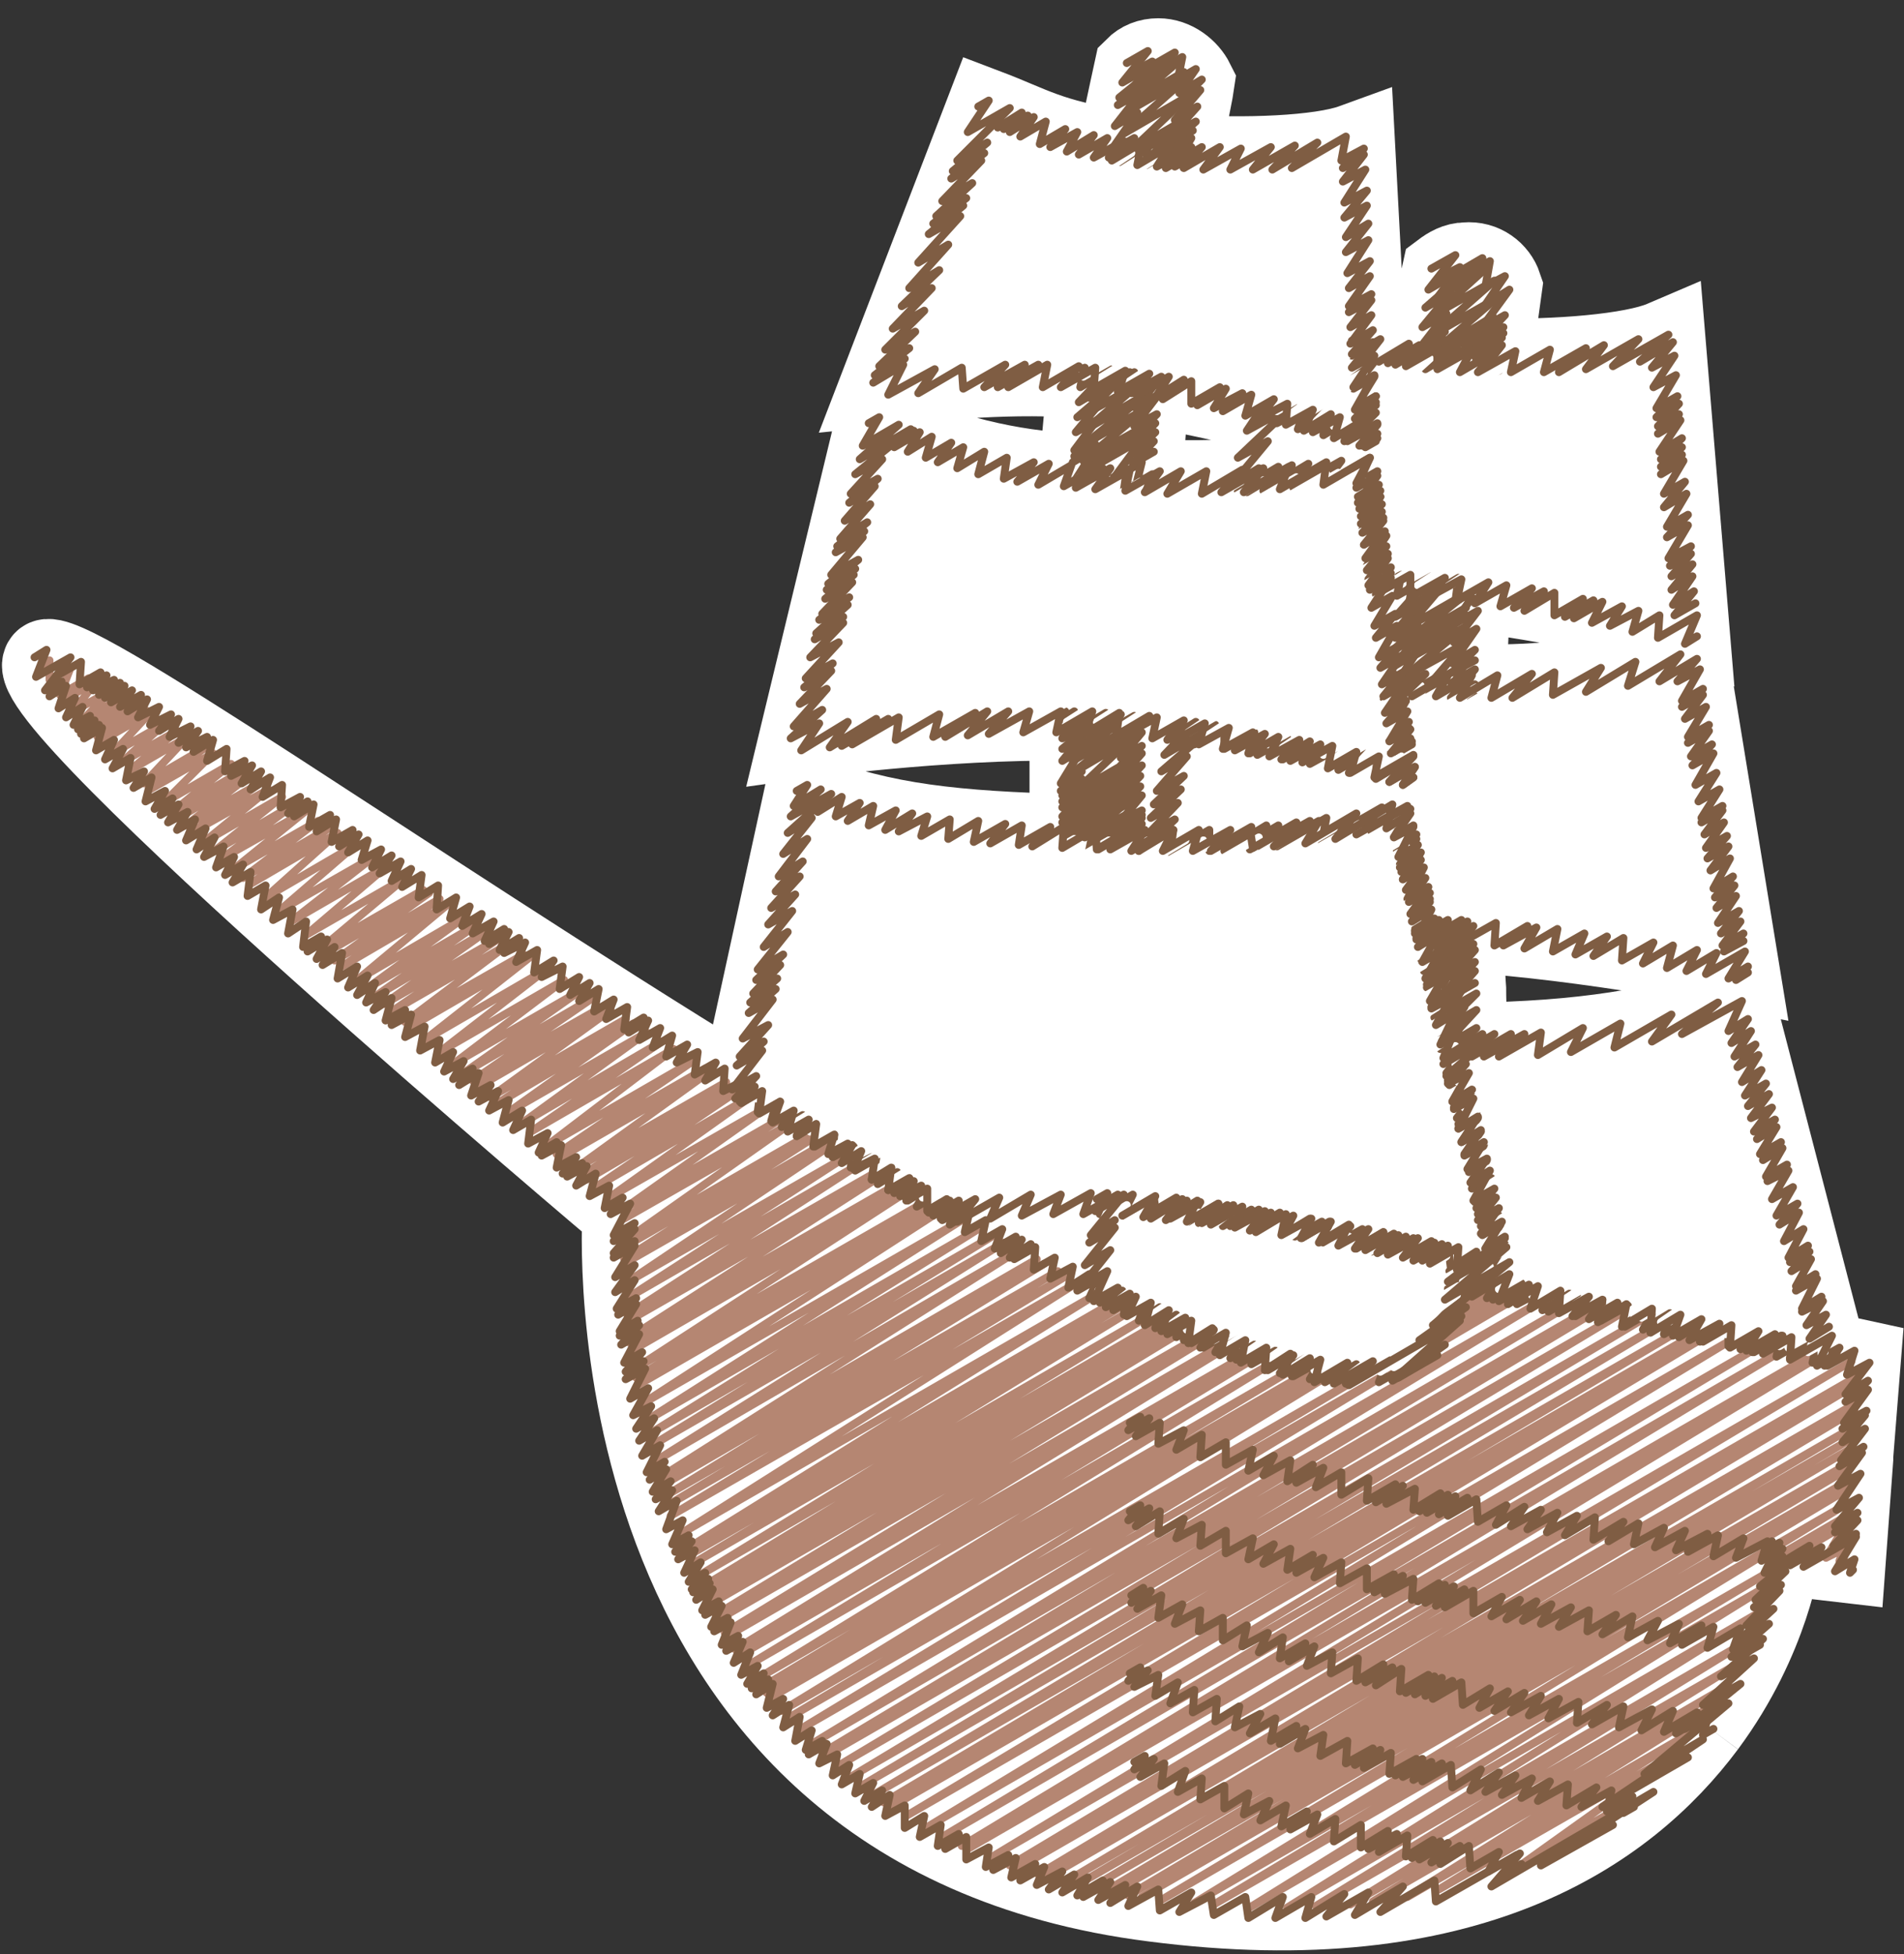 <?xml version="1.0" encoding="utf-8"?>
<!-- Generator: Adobe Illustrator 24.2.3, SVG Export Plug-In . SVG Version: 6.00 Build 0)  -->
<svg version="1.1" id="お知らせ_x30FB_施設紹介"
	 xmlns="http://www.w3.org/2000/svg" xmlns:xlink="http://www.w3.org/1999/xlink" x="0px" y="0px" width="126.9px" height="130.2px"
	 viewBox="0 0 126.9 130.2" style="enable-background:new 0 0 126.9 130.2;" xml:space="preserve">
<rect x="0" y="0" width="126.9" height="130.2" fill="#333333" stroke="none"/>
<style type="text/css">
	.st0{fill:#FFFFFF;stroke:#FFFFFF;stroke-width:5.568;stroke-linecap:round;stroke-miterlimit:10;}
	.st1{fill:none;stroke:#B58672;stroke-width:0.526;stroke-linecap:round;stroke-linejoin:round;}
	.st2{fill:none;stroke:#7F5D43;stroke-width:0.526;stroke-linecap:round;stroke-linejoin:round;}
	.st3{fill:none;stroke:#FFFFFF;stroke-width:0.526;stroke-linecap:round;stroke-linejoin:round;}
</style>
<g>
	<path class="st0" d="M41.6,80.8c0,0-2.7,41,35.3,45.8c20.9,2.7,31.4-4.6,36.7-11.7c0,0,0,0,0.1,0l-0.1,0c4.3-5.8,5-11.4,5-11.4
		l4.3,0.5l0.5-6.8l0-0.2l0.5-6.3l-2.3-0.5l-6-23.1c-5.3,1.5-9.8,2.4-17.9,2.5c0-1.2-0.1-2.4-0.1-3.7c-0.1-1.3-0.1-2.6-0.1-3.9
		c8.3,0.5,18.3,2.5,18.3,2.5l-3.3-20.2c-7.6,1.4-11.8,1.5-14.9,1.4c0.1-2.2,0.2-4.3,0.3-6.4c5.2,0.6,11.4,2,14.6,2.8l-1.6-19.3
		c-2.1,0.9-7.2,1.3-11.6,1.2c0.1-0.9,0.2-1.8,0.4-2.7c0.1-0.7,0.2-1.5,0.3-2.2c-0.3-0.9-1.2-1.6-2.3-1.5c-0.6,0-1.1,0.3-1.5,0.6
		c-0.2,0.9-0.3,1.9-0.4,2.8c-0.1,0.9-0.3,1.8-0.4,2.7c-2-0.2-3.3-0.5-4.5-0.8L90.2,9.7c-2.2,0.8-7.3,1-11.6,0.7
		c0.2-0.9,0.3-1.8,0.5-2.7c0.1-0.7,0.3-1.5,0.4-2.2C79.1,4.7,78.2,4,77.2,4c-0.6,0-1.1,0.2-1.5,0.6c-0.2,0.9-0.4,1.9-0.6,2.8
		c-0.2,0.9-0.3,1.8-0.5,2.7c-4.7-0.7-5.9-1.6-8.8-2.7l-7,18.2c3.9-0.4,8.6-0.9,13.8-0.5c-0.2,2.2-0.4,4.4-0.6,6.6
		c-3.7-0.2-7.9-0.8-13.6-3.3l-5,20.7c0,0,9.3-1.3,17.9-1.2c0,0,0.1,0,0.1,0c0,1.4,0,2.8,0,4.2c0,1.2,0,2.4,0,3.6
		C63.7,55.5,58.8,55,53.7,53l-4.3,19.7C26.9,58.9,4.2,42.8,3,44.1C0.8,46.4,41.6,80.8,41.6,80.8z M75.4,48.4
		c1.1,0.1,2.2,0.2,3.3,0.4L77.2,56c-0.6,0-1.2,0-1.8,0c0-1.2,0-2.5,0-3.7C75.4,51,75.4,49.7,75.4,48.4z M84.4,27.3L82.8,32
		c-2.9,0.2-5,0.1-6.8,0c0.2-2.2,0.3-4.3,0.5-6.4C79.1,26.1,81.9,26.7,84.4,27.3z M93.9,39c-0.1,2.2-0.2,4.4-0.3,6.6
		c-0.2,0-0.5,0-0.7,0L92,39C92.6,39,93.3,39,93.9,39z M63.2,80.8c3.3-0.3,6.7-0.6,9.6-0.6c0.1,0,0.3,0,0.4,0c0.2,0,0.4,0,0.6,0
		l-1,5.6C69.8,84.3,66.5,82.6,63.2,80.8z"/>
	<g>
		<g>
			<g>
				<polyline class="st1" points="118.8,103.5 123.1,101 119.6,103.6 123,101.6 121.7,103.8 122.9,103.2 122.6,104 122.9,103.8 				
					"/>
				<polyline class="st1" points="97.3,85.6 97.4,85.5 97.2,86 97.9,85.6 96.7,87.6 99.7,85.9 96.1,88.7 100.6,86.1 95.1,90 
					101.4,86.3 				"/>
				<polyline class="st1" points="2.9,44.3 3.3,44 3.3,45.3 4.7,44.5 4,46.3 5.9,45.2 4.3,46.6 6.4,45.4 4.9,47.4 7.4,46 5.5,48 
					8.2,46.4 5.9,48.5 8.8,46.8 6.2,48.8 9.3,47.1 6.5,49.1 9.7,47.3 6.7,49.4 10,47.5 7.5,50.2 11,48.2 8.1,50.8 11.8,48.7 
					8.7,51.3 12.5,49.1 9.6,52.2 13.7,49.8 10,52.6 14.2,50.2 10.9,53.5 15.4,50.9 11.5,54.1 16.1,51.4 11.9,54.5 16.6,51.7 
					12.4,55 17.3,52.2 12.9,55.4 17.9,52.6 13.6,56.1 18.8,53.1 14.3,56.7 19.6,53.6 14.8,57.2 20.3,54.1 15.6,57.9 21.2,54.7 
					16.2,58.5 21.9,55.2 16.7,58.9 22.5,55.5 17.7,59.8 23.7,56.3 18.6,60.7 24.9,57.1 19.4,61.4 25.8,57.7 20.4,62.3 27,58.5 
					21.4,63.2 28.2,59.3 21.7,63.5 28.6,59.5 22.3,64 29.3,59.9 22.8,64.4 29.8,60.3 23.8,65.3 31,61.1 24.4,65.9 31.8,61.6 
					25,66.4 32.5,62 25.6,66.9 33.3,62.5 26.1,67.4 33.9,62.9 27,68.1 34.9,63.6 27.4,68.4 35.3,63.8 28.3,69.3 36.4,64.6 
					29.3,70.1 37.6,65.3 30.2,70.9 38.7,66 30.9,71.5 39.5,66.5 31.5,72 40.3,67 31.9,72.4 40.7,67.3 32.7,73.1 41.7,67.9 
					33.2,73.5 42.2,68.2 33.9,74.1 43.1,68.8 34.7,74.9 44.1,69.4 35.4,75.4 44.9,69.9 36.5,76.3 46.2,70.7 37.1,76.9 47,71.2 
					37.4,77.1 47.3,71.4 38.3,77.9 48.4,72.1 38.8,78.3 48.9,72.4 39.1,78.6 49.3,72.6 39.7,79.1 50,73.1 40.6,79.8 51.1,73.8 
					41.5,80.6 52.3,74.4 41.6,81.2 52.8,74.8 41.6,82.7 54.1,75.5 41.6,83.1 54.4,75.7 41.6,83.9 55.1,76.1 41.6,84.2 55.4,76.3 
					41.7,85.5 56.5,77 41.8,86.5 57.4,77.5 41.8,87.6 58.4,78.1 41.9,88 58.8,78.3 42,89.1 59.8,78.9 42,89.5 60.1,79 42.1,90 
					60.6,79.3 42.3,91.2 61.8,80 42.4,91.8 62.3,80.3 42.5,92.3 62.8,80.6 42.7,93.6 64.1,81.3 43,94.7 65.2,81.9 43.2,95.6 
					66.1,82.4 43.3,96.4 66.9,82.8 43.6,97.4 67.9,83.3 43.9,98.5 69.1,83.9 44.1,99 69.6,84.2 44.3,99.7 70.5,84.7 44.5,100.3 
					71.1,85 44.7,101 71.9,85.4 45.2,102.3 73.3,86.1 45.6,103.3 74.5,86.6 45.8,103.7 75,86.9 46,104.3 75.6,87.2 46.4,105.1 
					76.7,87.6 46.7,105.8 77.5,88 46.9,106.2 78.1,88.2 47.1,106.5 78.4,88.4 47.3,106.9 79,88.6 47.7,107.6 80,89 47.9,107.9 
					80.4,89.2 48.3,108.8 81.5,89.6 48.5,109 81.9,89.7 49,109.9 83.2,90.2 49.3,110.3 83.8,90.4 49.8,111 85,90.7 50.4,111.9 
					86.4,91.1 50.8,112.4 87.4,91.3 51.1,112.8 88.1,91.4 51.4,113.1 88.8,91.5 52.1,114 91.1,91.5 52.5,114.5 93,91.2 53.2,115.3 
					102.9,86.6 54.1,116.2 104.7,86.9 54.8,116.8 106,87.2 55,117 106.5,87.3 55.8,117.7 107.9,87.6 56.7,118.4 109.5,87.9 
					57.4,119 110.8,88.2 58.2,119.6 112.2,88.5 58.9,120.1 113.3,88.7 59.4,120.4 114.1,88.8 60.4,121 115.7,89.1 61.7,121.8 
					117.6,89.5 62.8,122.4 119.1,89.8 64.1,123 120.9,90.2 64.5,123.2 121.4,90.3 66,123.8 123.4,90.7 67.3,124.3 123.8,91.7 
					67.8,124.5 123.8,92.2 69.2,124.9 123.7,93.5 69.8,125.1 123.6,94 71,125.4 123.5,95.1 71.8,125.6 123.5,95.8 72.7,125.8 
					123.4,96.5 73.7,126 123.4,97.4 74.2,126.1 123.3,97.8 75.2,126.3 123.3,98.6 76.1,126.4 123.2,99.2 77.4,126.6 123.1,100.2 
					79.6,126.8 118.3,104.5 80.9,126.9 118.1,105.5 83.3,127.1 117.5,107.3 85.8,127.1 116.7,109.2 87.7,127 116.1,110.7 90,126.9 
					115.2,112.3 91.5,126.7 114.4,113.5 93.8,126.4 113.3,115.1 95.9,125.9 112.1,116.6 101.6,124.1 108,120.4 				"/>
				<g>
					<polyline class="st2" points="4,44.9 5.4,44.1 5.3,45.6 6.7,44.8 5.8,45.8 7.1,45 6.2,46 7.6,45.3 6.6,46.3 8,45.5 7,46.5 
						8.3,45.7 7.4,46.8 8.8,46 8,47.1 9.4,46.3 8.5,47.4 9.8,46.6 9.2,47.8 10.6,47.1 10,48.3 11.4,47.6 10.6,48.7 11.9,47.9 
						11.3,49.1 12.7,48.4 11.9,49.5 13.2,48.7 12.4,49.8 13.8,49.1 12.9,50.1 14.2,49.3 13.8,50.7 15.1,49.9 15,51.4 16.3,50.7 
						15.4,51.7 16.8,51 16.1,52.2 17.4,51.4 16.7,52.6 18,51.8 17.5,53.1 18.8,52.3 18.7,53.8 20,53.1 19.2,54.2 20.5,53.4 
						19.6,54.4 20.9,53.6 20.6,55.1 22,54.3 21.1,55.4 22.4,54.6 22.1,56.1 23.5,55.3 22.6,56.4 23.9,55.6 23.2,56.8 24.5,56 
						24.1,57.3 25.4,56.6 24.8,57.8 26.1,57 25.3,58.2 26.7,57.4 26.1,58.7 27.4,57.9 26.8,59.1 28.1,58.3 27.9,59.8 29.2,59 
						29.1,60.6 30.4,59.8 30,61.2 31.3,60.4 30.8,61.7 32.1,60.9 31.5,62.2 32.9,61.4 32.3,62.7 33.6,61.9 32.6,62.9 33.9,62.1 
						33.3,63.3 34.6,62.5 33.6,63.5 35,62.8 34.4,64.1 35.8,63.3 35.6,64.8 36.9,64 36.1,65.1 37.5,64.4 37.3,65.9 38.6,65.1 
						38,66.3 39.3,65.5 38.6,66.7 39.9,65.9 39.6,67.4 40.9,66.6 40.4,67.9 41.8,67.1 41.6,68.6 42.9,67.8 41.9,68.8 43.2,68 
						42.6,69.3 44,68.5 43.5,69.8 44.8,69 44.4,70.4 45.8,69.6 45.1,70.8 46.5,70.1 46.3,71.6 47.7,70.8 47,72 48.3,71.2 48.2,72.7 
						49.6,72 49.3,73.4 50.7,72.6 50.5,74.1 51.8,73.3 51.4,74.7 52.8,73.9 52.1,75.1 53.5,74.3 53.1,75.7 54.4,74.9 54.3,76.4 
						55.6,75.6 55.5,77.1 56.9,76.4 56.7,77.8 58.1,77.1 57,78 58.4,77.2 58.1,78.6 59.4,77.8 58.5,78.9 59.8,78.1 59.2,79.3 
						60.6,78.5 60,79.7 61.4,79 60.5,80 61.8,79.2 61.1,80.4 62.5,79.6 61.9,80.8 63.3,80 62.8,81.3 64.2,80.5 63.3,81.6 64.6,80.8 
						64.3,82.1 65.7,81.3 65.4,82.7 66.8,81.9 66.3,83.2 67.7,82.4 66.7,83.5 68.1,82.6 67.3,83.8 68.7,82.9 67.6,83.9 69,83.1 
						68.9,84.6 70.3,83.8 70,85.2 71.5,84.4 71.2,85.8 72.6,84.9 71.8,86 73.2,85.2 72.6,86.5 74.1,85.6 73.3,86.8 74.8,86 73.7,87 
						75.1,86.2 74.9,87.6 76.4,86.7 75.9,88 77.3,87.1 77,88.5 78.4,87.6 78.4,89.1 79.9,88.2 78.9,89.3 80.4,88.4 79.4,89.5 
						80.9,88.6 80.2,89.8 81.7,88.9 81,90.1 82.6,89.2 82,90.5 83.6,89.6 82.4,90.6 84,89.7 83.4,90.9 85,90 84.5,91.3 86.2,90.3 
						85.3,91.5 87,90.5 86.2,91.7 88,90.7 87.3,91.9 89.2,90.8 88.3,92.1 90.4,90.9 89.7,92.2 92.5,90.6 91.9,92.1 96.3,89.6 
						93.2,91.8 95.4,90.5 					"/>
					<polyline class="st2" points="96.6,84.7 96.8,84.6 96.5,85.9 98.2,84.9 96.4,86.4 98.7,85 95.5,88.4 97.5,87.2 94.6,89.4 
						97.3,87.8 					"/>
					<polyline class="st2" points="98,86.3 99.9,85.2 99.1,86.5 101,85.5 99.5,86.6 101.4,85.5 101.1,86.9 103,85.9 102.8,87.3 
						104.6,86.2 103.2,87.4 105.1,86.3 105,87.7 106.8,86.6 106.7,88 108.5,87 108.3,88.4 110.2,87.3 109.5,88.6 111.3,87.5 
						110.9,88.9 112.7,87.8 111.9,89.1 113.7,88 113.3,89.4 115.2,88.3 115.2,89.7 117,88.7 116,89.9 117.9,88.8 116.8,90.1 
						118.7,89 118.4,90.4 120.3,89.3 119.3,90.5 121.1,89.5 120.8,90.8 122.6,89.8 121.8,91 123.6,90 123.1,91.6 124.6,90.8 
						123,92.9 124.5,92 123,93.4 124.5,92.6 122.9,94.8 124.4,94 122.8,95.2 124.3,94.3 122.8,96.1 124.3,95.2 122.7,97.3 
						124.2,96.4 122.6,97.7 124.1,96.8 122.5,99 124,98.2 122.4,100.6 123.9,99.8 122.3,101.7 123.8,100.8 122.3,102.1 123.8,101.3 
						122.2,103 123.7,102.2 					"/>
					<polyline class="st2" points="119.3,104.3 121.4,103.1 120.2,104.4 123.7,102.4 122.3,104.7 123.6,103.9 123.3,104.8 
						123.5,104.6 					"/>
					<polyline class="st2" points="117.9,102.9 118.1,102.7 117.9,103.2 118.6,102.8 117.6,104.8 120.6,103 117.3,105.7 119,104.7 
						117,106.6 118.7,105.6 116.9,107.1 118.6,106 116.4,108.3 118.2,107.2 115.9,109.3 117.9,108.2 115.4,110.4 117.5,109.2 
						114.7,111.7 116.9,110.5 113.5,113.6 116,112.2 112.3,115.2 115.2,113.5 109.6,118.2 113.5,115.9 106.8,120.4 112.5,117.1 
											"/>
					<polyline class="st2" points="2.3,43.8 3.1,43.3 2.4,45.1 4.7,43.8 3,46 4.1,45.4 3.3,46.4 4.4,45.7 3.9,47.2 5,46.5 4.4,47.8 
						5.5,47.1 4.9,48.3 6,47.7 5.2,48.6 6.3,48 5.4,48.9 6.6,48.3 5.6,49.2 6.8,48.5 6.4,50 7.6,49.3 7,50.6 8.2,49.9 7.5,51.2 
						8.7,50.5 8.4,52 9.6,51.4 8.9,52.5 10.1,51.8 9.7,53.4 11,52.7 10.3,53.9 11.5,53.2 10.7,54.3 11.9,53.6 11.2,54.8 12.5,54.1 
						11.8,55.3 13,54.6 12.4,56 13.7,55.2 13.1,56.6 14.3,55.8 13.6,57.1 14.9,56.4 14.4,57.8 15.6,57.1 15,58.3 16.2,57.6 
						15.5,58.8 16.7,58.1 16.5,59.7 17.7,59 17.4,60.6 18.6,59.8 18.2,61.3 19.5,60.6 19.2,62.2 20.4,61.4 20.2,63.1 21.4,62.4 
						20.5,63.4 21.8,62.6 21.1,63.9 22.3,63.1 21.5,64.3 22.8,63.5 22.5,65.2 23.8,64.4 23.2,65.8 24.5,65 23.8,66.3 25,65.5 
						24.4,66.8 25.7,66.1 24.9,67.3 26.1,66.5 25.7,68 27,67.3 26.1,68.3 27.4,67.6 27,69.1 28.3,68.4 28,70 29.3,69.3 29,70.8 
						30.2,70.1 29.6,71.4 30.9,70.7 30.2,71.9 31.5,71.2 30.6,72.3 31.9,71.5 31.4,73 32.7,72.3 31.9,73.4 33.2,72.7 32.6,74 
						33.9,73.3 33.5,74.8 34.8,74 34.2,75.3 35.4,74.6 35.2,76.2 36.5,75.5 35.9,76.8 37.1,76.1 36.1,77 37.4,76.3 37.1,77.8 
						38.4,77.1 37.5,78.2 38.8,77.5 37.8,78.4 39.1,77.7 38.4,79 39.7,78.2 39.3,79.7 40.6,79 40.3,80.5 41.5,79.8 40.7,80.9 
						42,80.2 40.9,82.3 42.3,81.5 40.9,82.7 42.3,81.9 40.9,83.5 42.3,82.7 40.9,83.8 42.3,83 41,85.1 42.3,84.3 41,86.1 42.3,85.3 
						41.1,87.2 42.4,86.5 41.2,87.6 42.4,86.9 41.3,88.7 42.5,88 41.3,89 42.6,88.3 41.4,89.6 42.6,88.9 41.6,90.8 42.8,90.1 
						41.7,91.4 42.9,90.7 41.7,91.9 43,91.2 42,93.2 43.2,92.5 42.2,94.3 43.4,93.7 42.4,95.2 43.6,94.5 42.6,96 43.8,95.3 42.8,97 
						44,96.3 43.1,98.1 44.3,97.4 43.3,98.6 44.4,97.9 43.5,99.4 44.7,98.7 43.7,99.9 44.8,99.3 43.9,100.7 45.1,100 44.4,101.9 
						45.5,101.3 44.8,102.9 45.9,102.3 45,103.4 46.1,102.7 45.2,103.9 46.3,103.3 45.6,104.8 46.7,104.1 45.9,105.4 47,104.8 
						46.1,105.9 47.2,105.2 46.2,106.1 47.3,105.5 46.4,106.6 47.5,105.9 46.8,107.3 47.9,106.7 47,107.6 48.1,107 47.4,108.4 
						48.5,107.8 47.6,108.7 48.7,108.1 48.1,109.6 49.2,109 48.4,110 49.5,109.4 48.9,110.8 50,110.1 49.4,111.6 50.5,111 
						49.8,112.2 50.9,111.5 50.1,112.5 51.2,111.9 50.4,112.9 51.5,112.2 51.1,113.8 52.2,113.2 51.5,114.3 52.6,113.6 52.2,115.1 
						53.3,114.4 53,116 54.1,115.3 53.7,116.6 54.8,116 53.9,116.9 55.1,116.2 54.6,117.5 55.8,116.9 55.5,118.3 56.6,117.6 
						56.1,118.9 57.3,118.2 57,119.5 58.2,118.8 57.6,120 58.8,119.3 58.1,120.4 59.3,119.6 59,121 60.3,120.3 60.3,121.8 61.6,121 
						61.3,122.4 62.7,121.6 62.5,123 63.9,122.2 63,123.2 64.4,122.4 64.4,123.9 65.9,123.1 65.7,124.4 67.2,123.6 66.2,124.6 
						67.7,123.8 67.4,125.1 69,124.2 68,125.3 69.6,124.4 69.1,125.6 70.8,124.7 69.9,125.9 71.6,124.9 70.8,126.1 72.5,125.1 
						71.8,126.3 73.5,125.3 72.2,126.4 74,125.4 73.2,126.6 75,125.6 74,126.8 75.8,125.7 75.2,127 77.2,125.9 77.3,127.3 
						79.4,126.1 78.6,127.4 80.7,126.3 80.9,127.6 83,126.4 83.2,127.8 85.5,126.4 85,127.8 87.4,126.4 87,127.8 89.6,126.2 
						88.4,127.7 91.2,126.1 90.3,127.6 93.5,125.7 92,127.4 95.6,125.3 95.7,126.7 101.3,123.5 99.4,125.7 110.2,119.4 102.7,124.3 
						107.5,121.6 					"/>
				</g>
			</g>
		</g>
		<g>
			<g>
				<polyline class="st2" points="96.1,18.4 97.3,17.8 95.9,19.7 98.9,18 95.7,20.9 99.6,18.7 95.5,22.3 99.7,19.9 95.4,23.6 
					99.5,21.1 95.5,23.9 99.5,21.6 96.8,24 99.4,22.5 97.5,24 99.3,23 98.9,24.1 99.2,23.9 				"/>
				<g>
					<polyline class="st2" points="97.6,18.4 99.3,17.4 99,19.1 100.3,18.4 99,20.3 100.6,19.3 98.7,21.9 100.3,21 98.6,22.8 
						100.2,21.8 98.6,23.2 100.2,22.2 					"/>
					<polyline class="st2" points="95.4,17.9 97,17 95.2,19.3 98.8,17.2 95,20.5 96.7,19.5 94.8,21.8 96.4,20.9 94.7,23.1 
						96.3,22.1 94.6,23.5 96.2,22.6 94.5,24.4 96.5,23.2 95,24.6 97.2,23.3 96.4,24.7 100.1,22.5 97,24.7 100.1,23 98.7,24.8 
						99.9,24.1 99.6,24.8 99.9,24.7 					"/>
				</g>
			</g>
		</g>
		<g>
			<g>
				<polyline class="st2" points="93.9,39.2 94.2,39.1 93.8,40.5 96,39.2 93.8,41.8 97.8,39.5 93.7,42.8 97.7,40.5 93.7,43.3 
					97.7,41 93.7,44 97.6,41.8 93.6,45.1 97.6,42.9 95.2,45.7 97.6,44.3 96.8,45.7 97.5,45.3 				"/>
				<g>
					<polyline class="st2" points="95,39.8 97.2,38.5 97,40.1 98.5,39.2 96.9,41.6 98.5,40.7 96.9,42.8 98.4,41.9 96.8,44.2 
						98.3,43.3 96.8,44.8 98.3,44 					"/>
					<polyline class="st2" points="93.2,38.4 93.4,38.3 93.1,39.7 95.4,38.4 93,41.1 94.6,40.2 93,42.1 94.5,41.2 93,42.5 
						94.5,41.7 92.9,43.3 94.5,42.4 92.9,44.4 94.4,43.5 92.9,45.8 94.4,44.9 93.5,46.4 96,45 95.2,46.4 98.3,44.6 96.7,46.5 
						98.3,45.6 98,46.5 98.3,46.4 					"/>
				</g>
			</g>
		</g>
		<g>
			<g>
				<polyline class="st2" points="72.7,25.4 73,25.2 72.6,26.5 74.5,25.4 72.5,27.5 75.9,25.6 72.4,28.6 76.5,26.2 72.3,29.6 
					76.4,27.2 72.2,30.7 76.3,28.4 72.2,31.2 76.3,28.8 72.2,31.5 76.2,29.2 74.2,31.9 76.1,30.8 75.8,32 76.1,31.9 				"/>
				<g>
					<polyline class="st2" points="73.7,26 75.6,24.8 75.6,26.2 77.3,25.2 75.7,27.2 77.2,26.3 75.6,28.4 77.1,27.6 75.6,29.1 
						77,28.2 75.6,29.6 77,28.8 75.5,30.2 76.9,29.4 75.5,30.9 76.9,30.1 					"/>
					<polyline class="st2" points="72.1,24.6 72.3,24.5 72,25.8 74,24.6 71.9,26.8 75.3,24.8 71.8,27.8 73.2,27 71.7,28.8 73.1,28 
						71.6,30 73,29.2 71.6,30.4 73,29.6 71.5,30.8 73,29.9 71.4,32.4 73.5,31.2 73,32.5 75.1,31.3 74.9,32.7 76.8,31.6 76.4,32.7 
						76.7,32.5 					"/>
				</g>
			</g>
		</g>
		<g>
			<g>
				<polyline class="st2" points="71.5,48.3 71.7,48.1 71.5,48.6 72.3,48.2 71.5,49.9 74.3,48.3 71.5,50.7 75.4,48.4 71.5,51.5 
					75.4,49.2 71.5,52.9 75.3,50.7 71.5,53.4 75.3,51.2 71.5,53.8 75.3,51.5 71.5,54.1 75.3,51.9 71.5,54.5 75.3,52.3 71.5,55.1 
					75.3,52.9 71.5,55.5 75.3,53.3 72.3,55.8 75.4,54.1 72.8,55.9 75.4,54.4 73.7,55.9 75.4,54.9 75.1,55.9 75.4,55.8 				"/>
				<g>
					<polyline class="st2" points="72.5,48.8 74.7,47.6 73.5,48.9 75.6,47.7 74.7,49.6 76.1,48.8 74.7,50.5 76.1,49.7 74.7,51 
						76.1,50.2 74.7,51.8 76.1,51 74.7,52.5 76,51.7 74.7,53.1 76,52.4 74.7,53.8 76.1,53 74.7,54.7 76.1,54 74.7,55.1 76.1,54.3 
											"/>
					<polyline class="st2" points="70.8,47.6 71,47.4 70.8,47.9 71.6,47.4 70.8,49.2 73.7,47.5 70.8,49.9 72.1,49.1 70.8,50.7 
						72.1,49.9 70.7,52.2 72.1,51.4 70.7,52.7 72.1,51.9 70.8,53 72.1,52.3 70.8,53.4 72.1,52.6 70.8,53.8 72.1,53 70.8,54.4 
						72.1,53.6 70.8,54.8 72.2,54 70.8,55.6 72.2,54.8 70.8,55.9 72.2,55.1 70.8,56.4 72.9,55.2 72.6,56.6 76.1,54.5 73.2,56.6 
						76.1,54.9 74.6,56.6 76.1,55.8 75.9,56.7 76.1,56.5 					"/>
				</g>
			</g>
		</g>
		<g>
			<g>
				<polyline class="st2" points="75.7,4.7 76.8,4.1 75.4,6 78.3,4.3 75.3,6.9 78.9,4.8 75.2,7.4 79.2,5.1 74.9,8.9 79.2,6.4 
					75.3,10.1 78.9,8 75.8,10.2 78.9,8.4 76.8,10.3 78.7,9.2 78.3,10.4 78.6,10.3 				"/>
				<g>
					<polyline class="st2" points="77.2,4.7 78.8,3.8 78.5,5.3 79.7,4.6 78.6,6.2 80.1,5.3 78.5,6.9 80,6 78.3,8 79.8,7.1 78.1,9 
						79.7,8.1 78,9.6 79.5,8.7 					"/>
					<polyline class="st2" points="75.1,4.2 76.5,3.4 74.8,5.5 78.3,3.5 74.6,6.5 76.2,5.6 74.5,7 76.1,6.1 74.3,8.4 75.8,7.5 
						74,10.1 75.6,9.2 73.9,10.5 75.5,9.5 74.6,10.8 76.5,9.6 76.4,11 79.4,9.2 78.3,11.1 79.2,10.6 78.9,11.2 79.2,11 					"/>
				</g>
			</g>
		</g>
		<g>
			<g>
				<polyline class="st3" points="92.9,45.8 93.1,45.7 93,46.7 94.7,45.7 93.1,47.6 96.3,45.8 93.3,48.8 98.4,45.8 93.3,49.5 
					99.7,45.8 93.5,50.8 102.4,45.7 93.6,51.4 103.8,45.6 				"/>
				<polyline class="st3" points="78.7,48.9 78.9,48.8 78.5,49.8 79.9,48.9 78.3,50.8 81.1,49.1 78.1,51.9 82.5,49.3 77.8,53.2 
					84,49.6 77.6,54.1 85,49.8 77.4,55 86.1,50 77.4,56 87.4,50.2 78.5,56 88.2,50.4 81,55.9 89.9,50.8 83.8,55.8 91.8,51.2 
					84.8,55.7 92.5,51.3 85.6,55.6 92.9,51.4 86.8,55.5 93.6,51.6 87.7,55.3 104.8,45.5 88.8,55.2 105.8,45.4 92.5,54.4 108.9,44.9 
					93.4,54.8 111.1,44.6 93.5,55.1 112,44.4 93.8,56.2 112.6,45.3 93.9,56.7 112.7,45.9 94,57.1 112.7,46.2 94.2,58 112.9,47.2 
					94.4,59 113.1,48.2 94.7,60.3 113.3,49.6 94.8,60.7 113.4,50 94.8,61 113.4,50.3 95.8,62 113.6,51.7 98.1,62.1 113.9,53 
					100,62.2 114,54.1 102.1,62.4 114.3,55.4 102.6,62.5 114.3,55.8 104,62.7 114.5,56.7 105.9,62.9 114.7,57.8 107.4,63.1 
					114.8,58.8 108.5,63.3 114.9,59.5 110.4,63.6 115.1,60.8 111.8,63.8 115.3,61.8 113.3,64.1 115.5,62.8 114.6,64.3 115.6,63.7 
					115.6,64.5 115.7,64.4 				"/>
				<g>
					<polyline class="st2" points="79.6,49.6 81.6,48.4 81.6,49.9 83.6,48.8 83.2,50.2 85.1,49 83.8,50.3 85.8,49.2 85.5,50.6 
						87.4,49.5 87.3,50.9 89.3,49.8 89.2,51.3 91.1,50.2 89.9,51.5 91.8,50.4 91.7,51.9 94.2,50.4 92.6,52.1 94.3,51.1 93.5,52.3 
						94.2,51.8 					"/>
					<polyline class="st2" points="92.2,45.3 92.9,44.9 92.2,46.5 95,44.9 92.3,47.5 93.7,46.7 92.5,48.9 93.9,48.1 92.6,49.3 
						93.9,48.5 92.7,50 94,49.2 92.7,50.4 94.1,49.6 					"/>
					<polyline class="st2" points="94.1,46.4 96.5,45 95.7,46.4 98.1,45 97.3,46.5 99.8,45 99.4,46.5 102.1,44.9 100.8,46.5 
						103.6,44.8 103.5,46.3 106.7,44.5 105.7,46.1 109,44.1 108.5,45.7 112,43.6 110.6,45.4 113.1,43.9 111.8,45.4 113.3,44.6 
						112.1,46.7 113.5,45.9 112.1,47.1 113.5,46.3 112.3,47.9 113.7,47.1 112.5,49.1 113.9,48.3 112.5,49.5 113.9,48.7 112.7,50.4 
						114.1,49.6 112.8,51 114.2,50.2 113,52.3 114.4,51.5 113.2,53.4 114.6,52.6 113.4,54.5 114.8,53.7 113.4,54.8 114.8,54 
						113.6,55.6 114.9,54.8 113.7,56.5 115.1,55.7 113.8,57.2 115.2,56.4 114,58 115.3,57.2 114.2,59.2 115.5,58.4 114.3,59.8 
						115.6,59 114.4,60.5 115.7,59.7 114.5,61.5 115.9,60.7 114.7,62.2 116,61.4 114.8,63 116.2,62.2 114.9,63.4 116.2,62.7 					
						"/>
					<polyline class="st2" points="78,48.4 78.7,48 77.8,49.3 79.7,48.1 77.6,50.3 81,48.3 77.4,51.4 79.1,50.4 77.1,52.7 
						78.9,51.7 76.9,53.6 78.7,52.6 76.7,54.5 78.5,53.5 76.5,55.6 78.3,54.6 76.5,56.3 78.2,55.3 78,56.8 80.6,55.3 80.6,56.7 
						83.4,55.1 81.6,56.7 84.4,55 82.3,56.7 85.2,55 83.3,56.6 86.4,54.8 84.1,56.5 87.3,54.7 85.1,56.4 88.4,54.5 88.1,56.1 
						92.1,53.8 90.4,55.6 93.8,53.7 91.4,55.4 94,53.9 92.9,55.8 94.2,55 93,56.4 94.4,55.6 93.1,56.7 94.4,55.9 93.3,57.6 
						94.7,56.8 93.5,58.6 94.9,57.8 93.8,59.9 95.2,59.1 93.9,60.3 95.3,59.5 94,60.7 95.3,59.9 94.3,62 95.6,61.2 95.5,62.7 
						97.8,61.4 97.4,62.8 99.7,61.5 99.6,63 101.8,61.7 100.2,63 102.4,61.8 101.6,63.2 103.8,61.9 103.5,63.4 105.6,62.2 105,63.6 
						107.1,62.4 106.2,63.7 108.2,62.5 108.1,64 110.2,62.8 109.5,64.2 111.5,63 111.1,64.5 113.1,63.3 112.4,64.7 114.4,63.5 
						113.7,64.9 116.3,63.4 115.2,65.2 116.5,64.4 115.7,65.3 116.5,64.8 					"/>
				</g>
			</g>
		</g>
		<g>
			<g>
				<polyline class="st3" points="84.4,27.5 84.6,27.4 83.9,28.9 86,27.7 83.3,30.6 87.6,28.1 83.1,32 89.1,28.5 85.1,31.8 
					90.3,28.9 87.2,31.6 100.2,24.1 88,31.6 100.8,24.1 89.5,31.4 102.1,24.1 91,31.2 103.3,24.1 91.1,31.7 104.5,24 91.2,32.7 
					106.6,23.8 91.3,33.6 108.8,23.5 91.5,34.4 110.8,23.3 91.5,34.9 110.8,23.7 91.7,36.1 110.9,25 91.7,36.5 111,25.4 91.8,37.2 
					111,26.1 91.9,38.2 111.1,27.1 92.4,39 111.2,28.1 94.5,39 111.3,29.3 96.3,39.2 111.4,30.4 97.4,39.3 111.5,31.2 98.4,39.4 
					111.5,31.8 99.7,39.6 111.6,32.7 100.8,39.8 111.7,33.5 102,40 111.7,34.4 103.8,40.3 111.9,35.7 104.6,40.4 111.9,36.2 
					106.2,40.7 112,37.4 106.6,40.8 112,37.7 107.6,41 112.1,38.4 108.4,41.2 112.2,39.1 110.1,41.6 112.3,40.4 111.7,42 
					112.4,41.6 112.2,42.1 112.4,42 				"/>
				<polyline class="st3" points="90.8,23.2 91,23.1 90.9,24.1 92.1,23.4 90.9,25.3 93.8,23.7 91,26.3 95.3,23.9 91.1,27.7 
					97.4,24.1 91.1,28.1 97.9,24.1 91.1,28.9 99.4,24.1 				"/>
				<g>
					<polyline class="st2" points="91.9,24.1 93.9,22.9 92.5,24.2 94.6,23 93,24.3 95,23.1 93.7,24.4 95.8,23.2 95.8,24.6 
						98.1,23.3 97.3,24.8 99.7,23.4 98.5,24.8 101,23.4 100.7,24.8 103.3,23.3 102.9,24.8 105.7,23.2 103.9,24.8 106.9,23 
						105.7,24.6 109.2,22.6 107.5,24.4 111.2,22.3 109.3,24.1 111.5,22.8 110.1,24.5 111.6,23.7 110.2,25.8 111.7,25 110.4,27.2 
						111.8,26.4 110.4,27.8 111.9,26.9 110.5,28.4 111.9,27.6 110.5,28.9 112,28 110.6,30.1 112.1,29.2 110.7,30.6 112.1,29.8 
						110.7,31.1 112.1,30.3 110.7,31.6 112.2,30.7 110.9,32.9 112.3,32.1 110.9,33.8 112.4,32.9 111.1,35.1 112.5,34.3 111.1,35.8 
						112.5,35 111.2,37.2 112.7,36.4 111.3,37.7 112.7,36.9 111.4,38.4 112.8,37.6 111.4,39.3 112.8,38.4 111.5,40.3 112.9,39.4 
						111.6,41 113,40.2 					"/>
					<polyline class="st2" points="83.8,27 84.5,26.6 83.1,28.7 86.2,27 82.5,30.5 84.5,29.4 82.1,32.3 83.9,31.2 82.5,32.7 
						85.2,31.1 83.1,32.8 86.1,31 84.2,32.7 87.2,30.9 86.2,32.5 89.4,30.7 88.2,32.3 91.3,30.5 90.4,32.2 91.8,31.4 90.5,33.1 
						91.9,32.3 90.6,34 92,33.1 90.8,35.3 92.2,34.5 90.9,36.5 92.4,35.7 91.1,37.7 92.5,36.9 91.2,38.6 92.7,37.8 91.7,39.6 
						94,38.3 94,39.8 96.3,38.5 95.2,39.8 97.4,38.6 97.1,40 99.2,38.8 98.3,40.2 100.4,39 100,40.4 102.1,39.2 100.9,40.5 
						102.9,39.4 101.6,40.7 103.6,39.5 103.6,41 105.5,39.9 104.3,41.1 106.2,40 104.9,41.2 106.8,40.1 106.1,41.5 108.1,40.4 
						107.3,41.7 109.2,40.7 108.8,42.1 110.6,41 110.5,42.5 113.1,41 112.3,42.9 113.1,42.4 					"/>
					<polyline class="st2" points="85.1,28.2 87,27.2 86.5,28.6 88.3,27.5 88.2,29 90,27.9 89.6,29.4 91.8,28.2 90.8,29.7 
						91.8,29.2 					"/>
					<polyline class="st2" points="90.1,22.7 90.9,22.3 90.1,23.7 92,22.6 90.2,24.9 91.6,24.1 90.2,25.9 91.6,25.1 90.3,27.2 
						91.7,26.4 90.3,27.6 91.7,26.8 					"/>
				</g>
			</g>
		</g>
		<g>
			<g>
				<polyline class="st3" points="65.8,7.6 66,7.5 65.2,9.3 67.4,8 64.4,11.2 68.9,8.7 64.2,11.9 69.5,8.9 64,12.4 69.9,9 
					63.4,13.9 71.2,9.4 63,14.9 72.1,9.6 62.8,15.4 72.7,9.7 62.5,16.1 73.4,9.9 61.8,18 75.4,10.2 61.2,19.7 77.3,10.4 60.7,20.9 
					78.7,10.5 60.2,22.4 80.6,10.6 59.6,23.8 82.5,10.6 59.2,24.9 84,10.6 58.9,25.6 85,10.6 59.5,25.6 85.6,10.5 62.6,25.3 
					88.9,10.1 64.5,25.1 90.2,10.3 67.3,25 90.3,11.8 68.6,25 90.3,12.5 69.5,25 90.3,13 70.1,25 90.3,13.3 72.2,25.1 90.4,14.6 
					73.3,25.2 90.4,15.3 75.3,25.4 90.5,16.7 76.8,25.7 90.5,17.8 77.6,25.8 90.6,18.4 78.2,25.9 90.6,18.7 79.2,26.1 90.6,19.5 
					79.7,26.2 90.6,19.9 81.5,26.6 90.7,21.3 82,26.7 90.7,21.6 83,26.9 90.7,22.5 83.6,27.1 90.8,22.9 85.1,27.4 90.8,24.1 
					86,27.6 90.9,24.8 87.7,28.1 90.9,26.2 88.9,28.4 91,27.2 89.5,28.6 91,27.7 90.8,28.9 91.1,28.8 				"/>
				<g>
					<polyline class="st2" points="66.5,8.5 68.1,7.5 66.9,8.6 68.5,7.7 67.3,8.8 68.9,7.8 68,9.1 69.7,8.1 69.3,9.6 71,8.6 70,9.8 
						71.8,8.8 71.1,10.1 72.9,9 71.9,10.3 73.8,9.2 72.9,10.5 74.9,9.4 74.1,10.7 76.1,9.5 75.8,11 78,9.7 77.1,11.1 79.4,9.8 
						77.7,11.2 80.1,9.8 78.9,11.2 81.3,9.8 80.2,11.3 82.7,9.9 82,11.3 84.7,9.8 83.5,11.3 86.3,9.7 84.8,11.3 87.8,9.5 86.1,11.2 
						89.7,9.1 89.4,10.7 90.9,9.9 89.5,11.2 90.9,10.3 89.5,12.1 91,11.3 89.6,13.5 91.1,12.7 89.6,14.5 91.1,13.7 89.7,15.8 
						91.2,14.9 89.7,16.8 91.2,16 89.8,18.2 91.3,17.4 89.9,19.2 91.3,18.4 89.9,20.4 91.4,19.6 89.9,20.8 91.4,20 90,21.8 91.4,21 
						90,22.9 91.5,22 90.1,23.6 91.5,22.8 90.1,24.5 91.6,23.7 90.2,25.8 91.6,25 90.3,27.3 91.7,26.4 90.3,27.9 91.7,27 					"/>
					<polyline class="st2" points="65.2,7.1 65.9,6.7 64.5,8.8 67.3,7.2 63.8,10.7 65.8,9.5 63.5,11.4 65.6,10.2 63.4,11.9 
						65.4,10.7 62.8,13.4 64.8,12.2 62.4,14.4 64.4,13.2 62.2,14.9 64.2,13.7 61.9,15.6 64,14.4 61.2,17.5 63.2,16.3 60.6,19.2 
						62.6,18 60.1,20.4 62.1,19.2 59.5,21.9 61.6,20.7 59,23.3 61,22.1 58.6,24.4 60.6,23.2 58.3,25 60.3,23.9 58.2,25.5 60.2,24.3 
						59.2,26.3 62.3,24.6 61.2,26.2 64.1,24.5 64.2,25.9 67,24.3 65.6,25.8 68.3,24.3 66.5,25.8 69.2,24.3 67.2,25.8 69.8,24.3 
						69.5,25.8 71.9,24.4 70.7,25.8 73,24.5 72.9,25.9 75,24.7 74.5,26.1 76.6,24.9 75.4,26.2 77.4,25.1 75.9,26.3 77.9,25.1 
						77,26.5 78.9,25.3 77.5,26.6 79.4,25.4 79.4,26.9 81.3,25.8 79.8,27 81.7,25.9 80.9,27.2 82.8,26.2 81.5,27.4 83.4,26.3 
						83,27.7 84.9,26.6 83.9,27.9 85.8,26.9 85.7,28.3 87.5,27.3 86.9,28.7 88.7,27.6 87.5,28.8 89.3,27.8 88.9,29.2 91.7,27.5 
						89.8,29.4 91.8,28.3 90.6,29.7 91.8,28.9 91,29.8 91.7,29.4 					"/>
				</g>
			</g>
		</g>
		<g>
			<g>
				<polyline class="st3" points="58.5,28.7 58.7,28.6 58.1,30.2 60,29.2 57.9,31.1 60.8,29.5 57.7,32.1 61.7,29.8 57.4,33.4 
					62.9,30.2 57.2,34 63.5,30.4 56.9,35.2 64.7,30.7 56.6,36.4 66,31 56.5,36.9 66.5,31.1 56.4,37.4 67,31.2 56,38.8 68.7,31.5 
					55.9,39.4 69.5,31.6 55.8,39.8 70,31.7 55.7,40.4 70.7,31.7 55.4,41.4 72,31.8 55.3,41.8 72.6,31.8 55.1,42.7 73.8,31.9 
					55,43.1 74.3,32 54.7,44.4 76,32.1 54.3,45.8 77.9,32.2 54.2,46.3 78.7,32.2 53.9,47.5 80.4,32.2 53.6,48.9 82.7,32.1 
					54.6,49.1 84.2,32 57,48.8 86.4,31.8 58.8,48.6 88.4,31.6 59.6,48.5 89.2,31.5 60.3,48.5 89.9,31.4 63,48.3 91.1,32.1 
					65.4,48.2 91.3,33.2 66.2,48.1 91.3,33.6 67.6,48.1 91.4,34.3 68.9,48.1 91.5,35 71.1,48.1 91.6,36.2 73.1,48.1 91.8,37.4 
					74.9,48.3 91.9,38.4 76.8,48.5 92.1,39.7 77.3,48.5 92.1,40 79.2,48.8 92.3,41.2 80.5,49 92.4,42.1 82.2,49.2 92.5,43.2 
					83.8,49.5 92.7,44.4 84.5,49.6 92.7,44.9 85.5,49.8 92.8,45.6 86.8,50.1 92.9,46.5 87.5,50.2 93,47.1 88.2,50.3 93.1,47.5 
					89,50.5 93.1,48.1 90.6,50.8 93.3,49.3 92.1,51.2 93.4,50.4 93.4,51.5 93.5,51.4 				"/>
				<g>
					<polyline class="st2" points="59.3,29.6 60.9,28.7 59.6,29.8 61.3,28.8 60.5,30.1 62.1,29.1 61.7,30.5 63.4,29.5 62.5,30.8 
						64.2,29.8 63.8,31.2 65.6,30.1 65.2,31.6 67.1,30.5 66.9,31.9 68.9,30.8 67.8,32.1 69.9,30.9 69.2,32.3 71.4,31 70.9,32.4 
						73.2,31.1 71.7,32.5 74,31.2 73,32.6 75.3,31.3 75,32.7 77.3,31.4 76.3,32.8 78.7,31.4 77.8,32.9 80.4,31.4 80.1,32.9 
						82.8,31.3 81.4,32.8 84.2,31.2 82.9,32.8 85.9,31.1 85.3,32.6 88.4,30.8 88.2,32.3 91.3,30.5 90.4,32.5 91.8,31.7 90.5,33.5 
						92,32.7 90.6,33.9 92,33.1 90.7,34.4 92.1,33.6 90.7,34.9 92.1,34.1 90.8,35.5 92.2,34.7 90.9,36.3 92.3,35.4 91,37.2 
						92.4,36.4 91.1,38 92.5,37.2 91.2,39 92.7,38.2 91.3,39.3 92.7,38.5 91.4,40.5 92.8,39.7 91.6,41.7 93,40.9 91.7,42.5 
						93.1,41.7 91.9,43.8 93.3,43 92,44.5 93.4,43.7 92.1,45.6 93.5,44.8 92.2,46.4 93.6,45.6 92.3,47.5 93.7,46.7 92.4,48.2 
						93.8,47.4 92.6,49.4 94,48.6 92.7,50.2 94.1,49.4 					"/>
					<polyline class="st2" points="57.9,28.2 58.6,27.8 57.5,29.7 59.9,28.3 57.3,30.6 60.7,28.6 57,31.6 58.8,30.6 56.7,32.9 
						58.5,31.9 56.6,33.5 58.3,32.4 56.3,34.7 58,33.6 56,35.9 57.8,34.8 55.8,36.4 57.6,35.4 55.7,36.8 57.5,35.8 55.4,38.3 
						57.2,37.3 55.2,38.9 57,37.9 55.1,39.3 56.9,38.3 55,39.9 56.8,38.8 54.8,40.9 56.6,39.8 54.6,41.3 56.5,40.3 54.4,42.2 
						56.2,41.1 54.3,42.6 56.2,41.5 54,43.8 55.9,42.8 53.7,45.2 55.5,44.2 53.6,45.8 55.4,44.7 53.3,46.9 55.1,45.9 52.9,48.4 
						54.8,47.3 52.7,49.2 54.6,48.2 53.4,50 56.5,48.1 55.3,49.8 58.4,47.9 56.1,49.7 59.2,47.9 56.8,49.6 59.9,47.8 59.7,49.3 
						62.6,47.6 62.2,49.1 65,47.5 63,49.1 65.8,47.4 64.5,49 67.2,47.4 65.9,48.9 68.6,47.4 68.2,48.8 70.7,47.4 70.4,48.8 
						72.8,47.4 72.3,48.9 74.6,47.5 74.4,49 76.6,47.7 74.9,49 77.1,47.8 76.8,49.2 78.9,48 78.2,49.4 80.3,48.2 79.9,49.6 
						81.9,48.5 81.5,49.9 83.5,48.8 82.3,50 84.3,48.9 83.3,50.2 85.2,49.1 84.6,50.4 86.6,49.3 85.4,50.6 87.3,49.4 86,50.7 
						88,49.6 86.8,50.8 88.8,49.7 88.5,51.2 90.4,50.1 90,51.5 91.9,50.4 91.6,51.8 94.2,50.3 92.6,52.1 94.3,51.1 93.5,52.3 
						94.2,51.8 					"/>
				</g>
			</g>
		</g>
		<g>
			<g>
				<polyline class="st2" points="95.1,62.1 95.3,62 95.3,63 96.9,62.1 95.3,63.3 97.4,62.1 95.5,63.8 97.5,62.6 95.7,64.7 
					97.5,63.6 95.7,65 97.5,63.9 95.8,65.5 97.5,64.5 96.1,66.6 97.6,65.7 96.3,67.8 97.6,67.1 96.5,68.6 97.6,67.9 96.7,69.6 
					97.7,69 97.5,69.7 97.7,69.5 				"/>
				<g>
					<polyline class="st2" points="96.4,62.8 98.2,61.7 96.8,63.7 98.2,62.9 96.8,64.2 98.3,63.3 96.8,65 98.3,64.1 96.9,65.6 
						98.3,64.7 96.9,66.3 98.3,65.5 					"/>
					<polyline class="st2" points="94.1,61.4 94.4,61.2 94.3,62.2 95.9,61.3 94.4,62.5 96.5,61.3 94.5,63 97.4,61.3 94.7,63.9 
						96,63.1 94.8,64.2 96.1,63.4 94.9,64.7 96.2,63.9 95.1,65.8 96.5,65 95.4,67.1 96.7,66.3 95.6,67.8 98.4,66.2 95.8,68.8 
						98.4,67.3 96,69.9 98.4,68.5 96.4,70.5 98.5,69.3 98.2,70.4 98.5,70.3 					"/>
				</g>
			</g>
		</g>
		<g>
			<g>
				<polyline class="st3" points="53.7,53.2 53.9,53.1 53.5,54.1 54.7,53.4 53.4,54.9 55.5,53.7 53.1,55.9 56.5,54 52.8,57.3 
					58,54.4 52.5,58.8 59.6,54.7 52.3,59.8 60.8,54.9 52,61 62.2,55.1 51.8,62.1 63.5,55.3 51.5,63.6 65.5,55.5 51.2,65 67.5,55.6 
					51,65.8 68.4,55.7 50.8,66.7 69.7,55.8 50.7,67.3 70.6,55.8 50.5,68 71.6,55.9 50.1,69.7 73.9,56 49.9,70.8 75.6,56 49.8,71.5 
					76.5,56 49.8,72.9 79,56 50.4,73.2 80.2,56 50.8,73.5 81.1,56 52.1,74.2 83.9,55.8 53,74.8 86.2,55.6 54,75.4 88.9,55.2 
					54.5,75.7 90.6,54.9 55.6,76.4 93.4,54.6 56.6,77 93.6,55.6 56.9,77.1 93.6,55.9 57.5,77.5 93.8,56.5 58.3,78 94,57.4 
					59.5,78.6 94.2,58.6 60.7,79.3 94.5,59.8 61,79.5 94.6,60.1 61.5,79.8 94.7,60.6 61.9,80 94.8,61 63.2,80.7 95.1,62.3 
					64.3,80.6 95.2,62.8 65.3,80.5 95.3,63.2 67,80.4 95.4,64 69,80.3 95.6,64.9 71,80.2 95.8,65.9 73,80.2 96.1,66.9 74.8,80.3 
					96.3,67.8 75.8,80.3 96.4,68.4 77.2,80.4 96.6,69.2 79.4,80.7 96.9,70.6 80.2,80.8 97,71.1 81.4,80.9 97.2,71.9 82.1,81 
					97.3,72.3 83.6,81.3 97.5,73.3 84.2,81.3 97.6,73.6 84.9,81.5 97.7,74.1 86.4,81.7 97.9,75.1 87.5,81.9 98.1,75.8 88.3,82.1 
					98.2,76.4 88.8,82.1 98.2,76.7 90.3,82.4 98.5,77.7 91.1,82.6 98.6,78.2 92.4,82.8 98.8,79.2 93.4,83 98.9,79.9 94.4,83.3 
					99.1,80.6 95.8,83.5 99.3,81.5 96.8,83.7 99.5,82.2 98.6,84.2 99.8,83.5 99.4,84.3 99.9,84 99.8,84.4 99.9,84.3 				"/>
				<g>
					<polyline class="st2" points="54.5,54.1 56.1,53.1 55.7,54.4 57.3,53.5 56.5,54.7 58.2,53.7 57.9,55 59.7,54 59,55.3 
						60.8,54.2 59.9,55.4 61.8,54.4 61.4,55.7 63.3,54.6 63.2,55.9 65.2,54.7 64.9,56.1 67,54.9 66,56.2 68.1,55 67.9,56.3 70,55.1 
						68.8,56.4 70.9,55.1 70.8,56.5 73,55.2 73.1,56.6 75.3,55.3 74,56.6 76.3,55.3 75.4,56.7 77.7,55.3 75.9,56.7 78.2,55.3 
						77.5,56.7 79.9,55.3 79.5,56.7 82,55.3 80.7,56.7 83.3,55.2 83.5,56.5 86.3,54.9 84.9,56.4 87.9,54.7 87,56.2 90.4,54.2 
						89,55.9 92.8,53.6 92.4,55.2 94,54.2 92.9,55.8 94.2,55.1 93.2,57.1 94.5,56.3 93.3,57.8 94.6,57 93.4,58.1 94.7,57.3 
						93.5,58.6 94.8,57.8 93.7,59.3 95,58.5 93.9,60.1 95.1,59.4 94,60.9 95.3,60.1 94.1,61.4 95.4,60.6 94.4,62.6 95.7,61.8 
						94.5,63.1 95.8,62.3 94.8,64.1 96,63.4 95,65.2 96.3,64.5 95.1,65.6 96.4,64.8 95.3,66.7 96.6,65.9 95.4,67.2 96.7,66.5 
						95.7,68.3 97,67.5 96,69.6 97.2,68.8 96.3,70.8 97.5,70.1 96.4,71.5 97.7,70.7 96.5,72 97.8,71.3 96.6,72.3 97.8,71.6 
						96.8,73.4 98.1,72.6 96.9,73.8 98.2,73.1 97.1,74.5 98.3,73.8 97.2,74.9 98.4,74.2 97.2,75.2 98.5,74.5 97.4,76.1 98.7,75.4 
						97.6,77 98.9,76.3 97.9,78.1 99.1,77.3 98.1,79.2 99.4,78.5 98.3,80.1 99.5,79.3 98.5,80.9 99.7,80.2 98.7,81.7 99.9,81 
						98.8,82.3 100,81.6 99,83.2 100.3,82.5 					"/>
					<polyline class="st2" points="53.1,52.7 53.8,52.3 52.9,53.7 54.7,52.6 52.7,54.4 55.4,52.9 52.5,55.5 54.1,54.5 52.2,56.9 
						53.8,55.9 51.9,58.4 53.5,57.4 51.7,59.4 53.3,58.4 51.4,60.5 53,59.6 51.2,61.6 52.8,60.7 50.9,63.1 52.5,62.1 50.5,64.6 
						52.2,63.6 50.4,65.3 52,64.3 50.2,66.2 51.8,65.2 50,66.8 51.7,65.9 49.9,67.5 51.5,66.6 49.5,69.2 51.2,68.3 49.3,70.4 
						50.9,69.4 49.1,71 50.8,70 48.8,72.6 50.4,71.7 49,73.2 50.3,72.4 49.4,73.5 50.8,72.7 50.6,74.2 52,73.4 51.5,74.8 52.9,74 
						52.5,75.4 53.9,74.6 53.1,75.7 54.4,74.9 54.2,76.4 55.6,75.6 55.2,76.9 56.5,76.2 55.5,77.1 56.8,76.3 56.1,77.5 57.4,76.7 
						56.9,77.9 58.3,77.2 58.1,78.6 59.4,77.8 59.2,79.3 60.6,78.5 59.6,79.5 60.9,78.7 60,79.7 61.4,79 60.4,80 61.8,79.2 
						61.8,80.7 63.1,79.9 62.2,81 63.9,80 62.7,81.2 65,79.9 63.8,81.4 66.6,79.8 66,81.2 68.7,79.6 68.1,81 70.7,79.6 70.2,80.9 
						72.7,79.5 72.2,80.9 74.5,79.6 73.3,80.9 75.5,79.6 74.8,81 76.9,79.8 77.1,81.1 79.1,80 78,81.2 80,80.1 79.2,81.4 81.2,80.2 
						79.9,81.5 81.8,80.3 81.5,81.7 83.4,80.6 82,81.7 83.9,80.6 82.8,81.9 84.7,80.8 84.3,82.1 86.2,81 85.5,82.3 87.3,81.2 
						86.3,82.4 88.1,81.4 86.8,82.5 88.6,81.4 88.2,82.8 90,81.7 89,82.9 90.8,81.9 90.4,83.2 92.2,82.1 91.4,83.4 93.2,82.3 
						92.4,83.6 94.2,82.5 93.8,83.8 95.6,82.8 94.8,84 96.5,83 96.7,84.5 98.4,83.4 97.4,84.6 100.3,82.9 99,85 100.6,84.1 
						99.9,85.2 100.6,84.8 					"/>
				</g>
			</g>
		</g>
		<g>
			<g>
				<polyline class="st3" points="96.8,69.9 97,69.7 97,70.9 99,69.7 97.1,71.3 99.8,69.7 97.2,72.1 101.5,69.6 97.4,72.6 
					102.7,69.6 97.6,73.8 105.3,69.3 97.8,74.3 106.6,69.2 98,75.6 110,68.7 98.2,76.5 112.8,68 98.4,77.3 115.6,67.3 98.6,78.3 
					115.9,68.4 98.8,79.2 116.1,69.2 99.1,80.4 116.4,70.4 99.2,80.9 116.5,70.9 99.4,81.6 116.7,71.6 99.6,82.6 117,72.6 
					99.8,83.6 117.2,73.5 100,84.4 117.4,74.3 				"/>
				<polyline class="st3" points="97.5,85.4 99.3,84.4 98.6,85.7 117.5,74.7 99,85.7 117.6,75 99.9,85.9 117.8,75.6 101.2,86.2 
					118,76.5 102.1,86.3 118.2,77.1 102.6,86.5 118.2,77.4 104.1,86.7 118.5,78.4 105,86.9 118.7,79 105.4,87 118.7,79.3 107,87.3 
					119,80.4 108.3,87.6 119.3,81.3 109.4,87.8 119.5,82 110.7,88.1 119.7,82.9 111.8,88.3 119.9,83.6 112.4,88.4 120,84.1 
					113.2,88.6 120.1,84.6 114,88.7 120.3,85.1 115,88.9 120.4,85.8 115.6,89.1 120.5,86.2 116.8,89.3 120.8,87 118.6,89.7 
					121.1,88.2 119.2,89.8 121.2,88.7 120.5,90.1 121.4,89.6 121.4,90.2 121.6,90.1 				"/>
				<polyline class="st3" points="73.8,80.4 74,80.3 73.6,81.2 75.1,80.3 73.4,82.8 77.3,80.5 73.3,83.3 77.9,80.6 73,84.8 
					79.9,80.8 73.2,86 81.7,81 74.6,86.6 83.7,81.3 75.4,87 84.9,81.5 75.8,87.2 85.5,81.6 76.8,87.6 86.8,81.8 78.1,88.2 
					88.5,82.1 79.1,88.6 89.9,82.4 79.5,88.8 90.4,82.5 80.9,89.3 92.2,82.8 81.8,89.7 93.3,83.1 83.1,90.1 94.8,83.4 84.6,90.5 
					96.4,83.7 86.3,91 98.2,84.1 87.6,91.3 97.2,85.7 88.3,91.4 97.1,86.3 90.1,91.5 96.6,87.8 92,91.4 95.7,89.2 92.9,91.1 
					95,89.9 				"/>
				<g>
					<polyline class="st2" points="98.1,70.4 100.7,68.9 98.9,70.4 101.6,68.9 99.9,70.4 102.7,68.8 102.5,70.3 105.5,68.5 
						104.7,70.1 108,68.2 107.6,69.8 111.4,67.6 110.1,69.4 114.5,66.8 112.1,68.9 116.1,66.7 115.2,68.7 116.5,67.9 115.4,69.5 
						116.7,68.7 115.6,70.4 117,69.6 115.8,71.1 117.2,70.3 116.1,72.1 117.4,71.3 116.3,73 117.7,72.2 116.5,73.7 117.9,72.9 
						116.7,74.5 118.1,73.8 116.9,75.4 118.3,74.6 117.1,75.9 118.4,75.1 117.3,76.9 118.7,76.1 117.5,77.3 118.8,76.5 117.7,78.4 
						119.1,77.6 117.8,78.7 119.2,78 118.1,79.9 119.5,79.1 118.4,81 119.8,80.2 118.6,81.6 119.9,80.8 118.9,82.7 120.2,81.9 
						119.2,83.8 120.5,83 119.3,84.1 120.6,83.4 119.4,84.7 120.7,83.9 119.7,85.7 121,84.9 119.7,86 121.1,85.2 120.1,87.2 
						121.4,86.4 120.1,87.4 121.5,86.7 120.4,88.3 121.7,87.6 120.6,89.2 121.9,88.4 					"/>
					<polyline class="st2" points="98.1,86.4 100.6,84.9 99.9,86.7 101.9,85.6 100.5,86.9 102.5,85.7 102,87.2 104,86 103.9,87.5 
						105.9,86.4 104.8,87.7 106.8,86.6 105.9,87.9 107.8,86.8 106.5,88.1 108.4,86.9 108.1,88.4 110.1,87.2 110,88.8 112,87.6 
						111.5,89 113.4,87.9 112.6,89.3 114.6,88.2 113.5,89.4 115.4,88.3 115.3,89.8 117.2,88.7 116.4,90 118.3,88.9 116.9,90.1 
						118.8,89 117.5,90.2 119.4,89.1 119.3,90.6 122.1,89 121.1,91 122.4,90.2 121.6,91 122.3,90.6 					"/>
					<polyline class="st2" points="96.1,69.4 96.8,69 96.2,70.5 98.8,68.9 96.2,70.9 99.6,68.9 96.4,71.7 97.7,70.9 96.5,72.2 
						97.9,71.5 96.8,73.4 98.1,72.6 96.9,73.9 98.2,73.2 97.2,75.2 98.5,74.4 97.4,76.1 98.7,75.3 97.6,76.9 98.9,76.1 97.8,77.9 
						99.1,77.2 98,78.8 99.3,78 98.2,80 99.6,79.2 98.4,80.5 99.7,79.8 98.5,81.3 99.9,80.5 98.7,82.2 100.1,81.4 99,83.2 
						100.3,82.4 					"/>
					<polyline class="st2" points="74.8,81 77,79.7 76.2,81.1 78.4,79.8 76.7,81.2 78.8,79.9 77.7,81.3 79.8,80 79.1,81.4 
						81.2,80.2 80.1,81.5 82.2,80.3 80.7,81.6 82.8,80.4 82.3,81.8 84.3,80.7 83.3,82 85.3,80.8 83.7,82.1 85.7,80.9 85.4,82.3 
						87.4,81.2 86.7,82.5 88.7,81.4 87.9,82.8 89.9,81.6 89.2,83 91.2,81.9 90.3,83.2 92.2,82.1 91,83.3 92.9,82.2 91.8,83.5 
						93.7,82.4 92.5,83.6 94.5,82.5 93.5,83.8 95.4,82.7 94.2,84 96.1,82.9 95.3,84.2 97.2,83.1 97.1,84.6 99,83.5 96.5,85.4 
						100.4,83.1 96.3,86.6 100.6,84.1 95.5,88.3 97.7,87.1 94.6,89.3 97.4,87.7 					"/>
					<polyline class="st2" points="73.1,79.9 73.8,79.5 73,80.7 74.9,79.6 72.7,82.3 74.3,81.3 72.6,82.8 74.3,81.8 72.3,84.3 
						74,83.3 72.1,85.7 73.8,84.7 72.9,86.7 74.5,85.8 73.7,87.1 75.3,86.2 74.2,87.3 75.7,86.4 75.1,87.7 76.7,86.8 76.3,88.3 
						77.9,87.3 77.4,88.7 79,87.8 77.8,88.9 79.4,88 79.2,89.5 80.8,88.5 80,89.8 81.7,88.8 81.3,90.3 83,89.3 82.7,90.8 84.4,89.8 
						84.3,91.3 86,90.2 85.5,91.6 87.3,90.5 86.1,91.7 88,90.6 87.6,92.1 89.8,90.8 88.9,92.2 91.5,90.7 89.9,92.3 97.3,88 92.8,92 
						95.8,90.3 					"/>
				</g>
			</g>
		</g>
		<g>
			<g>
				<g>
					<g>
						<polyline class="st2" points="75.3,100.7 76,100.3 75.2,101.3 76.6,100.5 75.7,101.7 77.3,100.7 77.2,102.2 78.9,101.2 
							78.4,102.5 80.1,101.6 80,103 81.7,102 81.7,103.5 83.5,102.5 83.2,103.9 84.9,102.9 84.2,104.2 86,103.2 85.8,104.6 
							87.5,103.6 86.4,104.8 88.2,103.8 87.6,105.1 89.4,104.1 89.3,105.5 91.1,104.5 91.1,105.9 92.9,104.9 91.6,106.1 93.5,105 
							92.3,106.2 94.2,105.2 94.1,106.6 95.9,105.5 94.5,106.7 96.3,105.6 95,106.8 96.9,105.7 95.7,107 97.6,105.9 96.3,107.1 
							98.2,106 98.2,107.5 100.1,106.4 99.4,107.7 101.3,106.6 100.4,107.9 102.4,106.7 101.5,108 103.4,106.9 102.7,108.2 
							104.7,107.1 103.9,108.4 105.9,107.3 105.8,108.7 107.7,107.6 106.8,108.9 108.8,107.7 108.5,109.1 110.5,108 109.8,109.3 
							111.9,108.2 111.3,109.5 113.4,108.3 112.1,109.6 114.2,108.4 113.8,109.8 116,108.5 115.5,109.9 117.2,108.9 116.6,110 
							117.3,109.6 						"/>
					</g>
					<g>
						<polyline class="st2" points="75.3,94.8 76,94.4 75.2,95.3 76.6,94.5 75.7,95.7 77.3,94.8 77.2,96.2 78.9,95.3 78.4,96.6 
							80.1,95.6 80,97.1 81.7,96.1 81.7,97.6 83.5,96.6 83.2,98 84.9,97 84.2,98.3 86,97.3 85.8,98.7 87.5,97.6 86.4,98.8 
							88.2,97.8 87.7,99.1 89.4,98.1 89.4,99.6 91.2,98.5 91.1,100 93,98.9 91.7,100.1 93.5,99 92.4,100.2 94.3,99.2 94.2,100.6 
							96,99.5 94.6,100.7 96.5,99.6 95.1,100.8 97,99.7 95.9,100.9 97.8,99.8 96.5,101 98.4,99.9 98.5,101.4 100.4,100.3 
							99.7,101.6 101.6,100.4 100.7,101.7 102.7,100.6 101.8,101.9 103.8,100.8 103.1,102.1 105.1,101 104.3,102.3 106.3,101.1 
							106.2,102.6 108.2,101.4 107.2,102.7 109.2,101.5 108.9,102.9 110.9,101.8 110.3,103.1 112.3,102 111.7,103.3 113.8,102.2 
							112.5,103.4 114.5,102.3 114.2,103.7 116.2,102.5 115.7,103.8 117.8,102.7 117.4,104 118.8,103.2 118.1,104.1 118.8,103.7 
													"/>
					</g>
					<g>
						<polyline class="st2" points="75.4,106.3 76.2,105.8 75.4,106.8 76.7,106 75.8,107.2 77.4,106.3 77.2,107.8 78.8,106.9 
							78.3,108.2 80,107.3 79.9,108.7 81.5,107.8 81.5,109.3 83.1,108.3 82.8,109.7 84.5,108.8 83.9,110.1 85.5,109.1 85.3,110.5 
							87,109.5 85.9,110.7 87.6,109.7 87.1,111 88.8,110.1 88.7,111.5 90.5,110.5 90.4,112 92.2,110.9 91,112.1 92.8,111.1 
							91.7,112.3 93.4,111.2 93.3,112.7 95.2,111.6 93.7,112.8 95.6,111.7 94.3,112.9 96.1,111.8 95,113 96.8,112 95.5,113.2 
							97.4,112.1 97.5,113.6 99.3,112.5 98.6,113.8 100.5,112.7 99.6,114 101.6,112.8 100.7,114.1 102.7,113 101.9,114.3 
							103.9,113.2 103.2,114.5 105.2,113.4 105.1,114.8 107.1,113.6 106.1,114.9 108.2,113.7 107.9,115.1 110.1,113.9 109.4,115.3 
							111.5,114 110.9,115.4 113.1,114.1 111.7,115.5 113.9,114.2 113.5,115.6 114.2,115.2 						"/>
					</g>
					<g>
						<polyline class="st2" points="75.3,111.5 76,111.1 75.2,112 76.5,111.3 75.6,112.4 77.2,111.6 77,113 78.5,112.1 78,113.5 
							79.6,112.6 79.5,114.1 81.1,113.2 81,114.7 82.6,113.7 82.3,115.1 84,114.2 83.3,115.5 85,114.5 84.7,116 86.4,115 
							85.3,116.2 87,115.2 86.5,116.5 88.2,115.6 88,117 89.8,116 89.7,117.5 91.5,116.5 90.3,117.6 92,116.6 90.9,117.8 
							92.7,116.8 92.6,118.2 94.4,117.2 93,118.3 94.8,117.2 93.5,118.4 95.4,117.4 94.2,118.6 96.1,117.5 94.8,118.7 96.7,117.6 
							96.8,119.1 98.7,117.9 98,119.3 99.9,118.1 99,119.4 101,118.3 100.1,119.6 102.1,118.5 101.4,119.8 103.3,118.7 102.5,120 
							104.5,118.9 104.4,120.3 106.4,119.1 105.4,120.4 107.4,119.3 107.1,120.7 108.8,119.7 108.2,120.8 108.9,120.4 						"/>
					</g>
					<g>
						<polyline class="st2" points="75.6,117.4 76.3,117 75.6,117.9 76.9,117.2 76,118.4 77.6,117.5 77.4,119 79,118 78.5,119.4 
							80.1,118.5 80,119.9 81.6,119 81.6,120.5 83.2,119.5 82.9,120.9 84.6,120 84,121.3 85.7,120.3 85.4,121.7 87.1,120.7 
							86,121.9 87.8,120.9 87.3,122.2 89,121.2 88.9,122.7 90.7,121.6 90.7,123.1 92.5,122 91.2,123.2 93.1,122.2 91.9,123.4 
							93.8,122.3 93.7,123.7 95.5,122.6 94.1,123.8 96,122.7 94.6,123.9 96.5,122.8 95.4,124.1 97.3,123 96,124.2 97.9,123 
							98,124.5 99.9,123.4 99.2,124.7 101.1,123.6 100.2,124.9 101.4,124.2 						"/>
					</g>
				</g>
			</g>
		</g>
	</g>
</g>
</svg>
